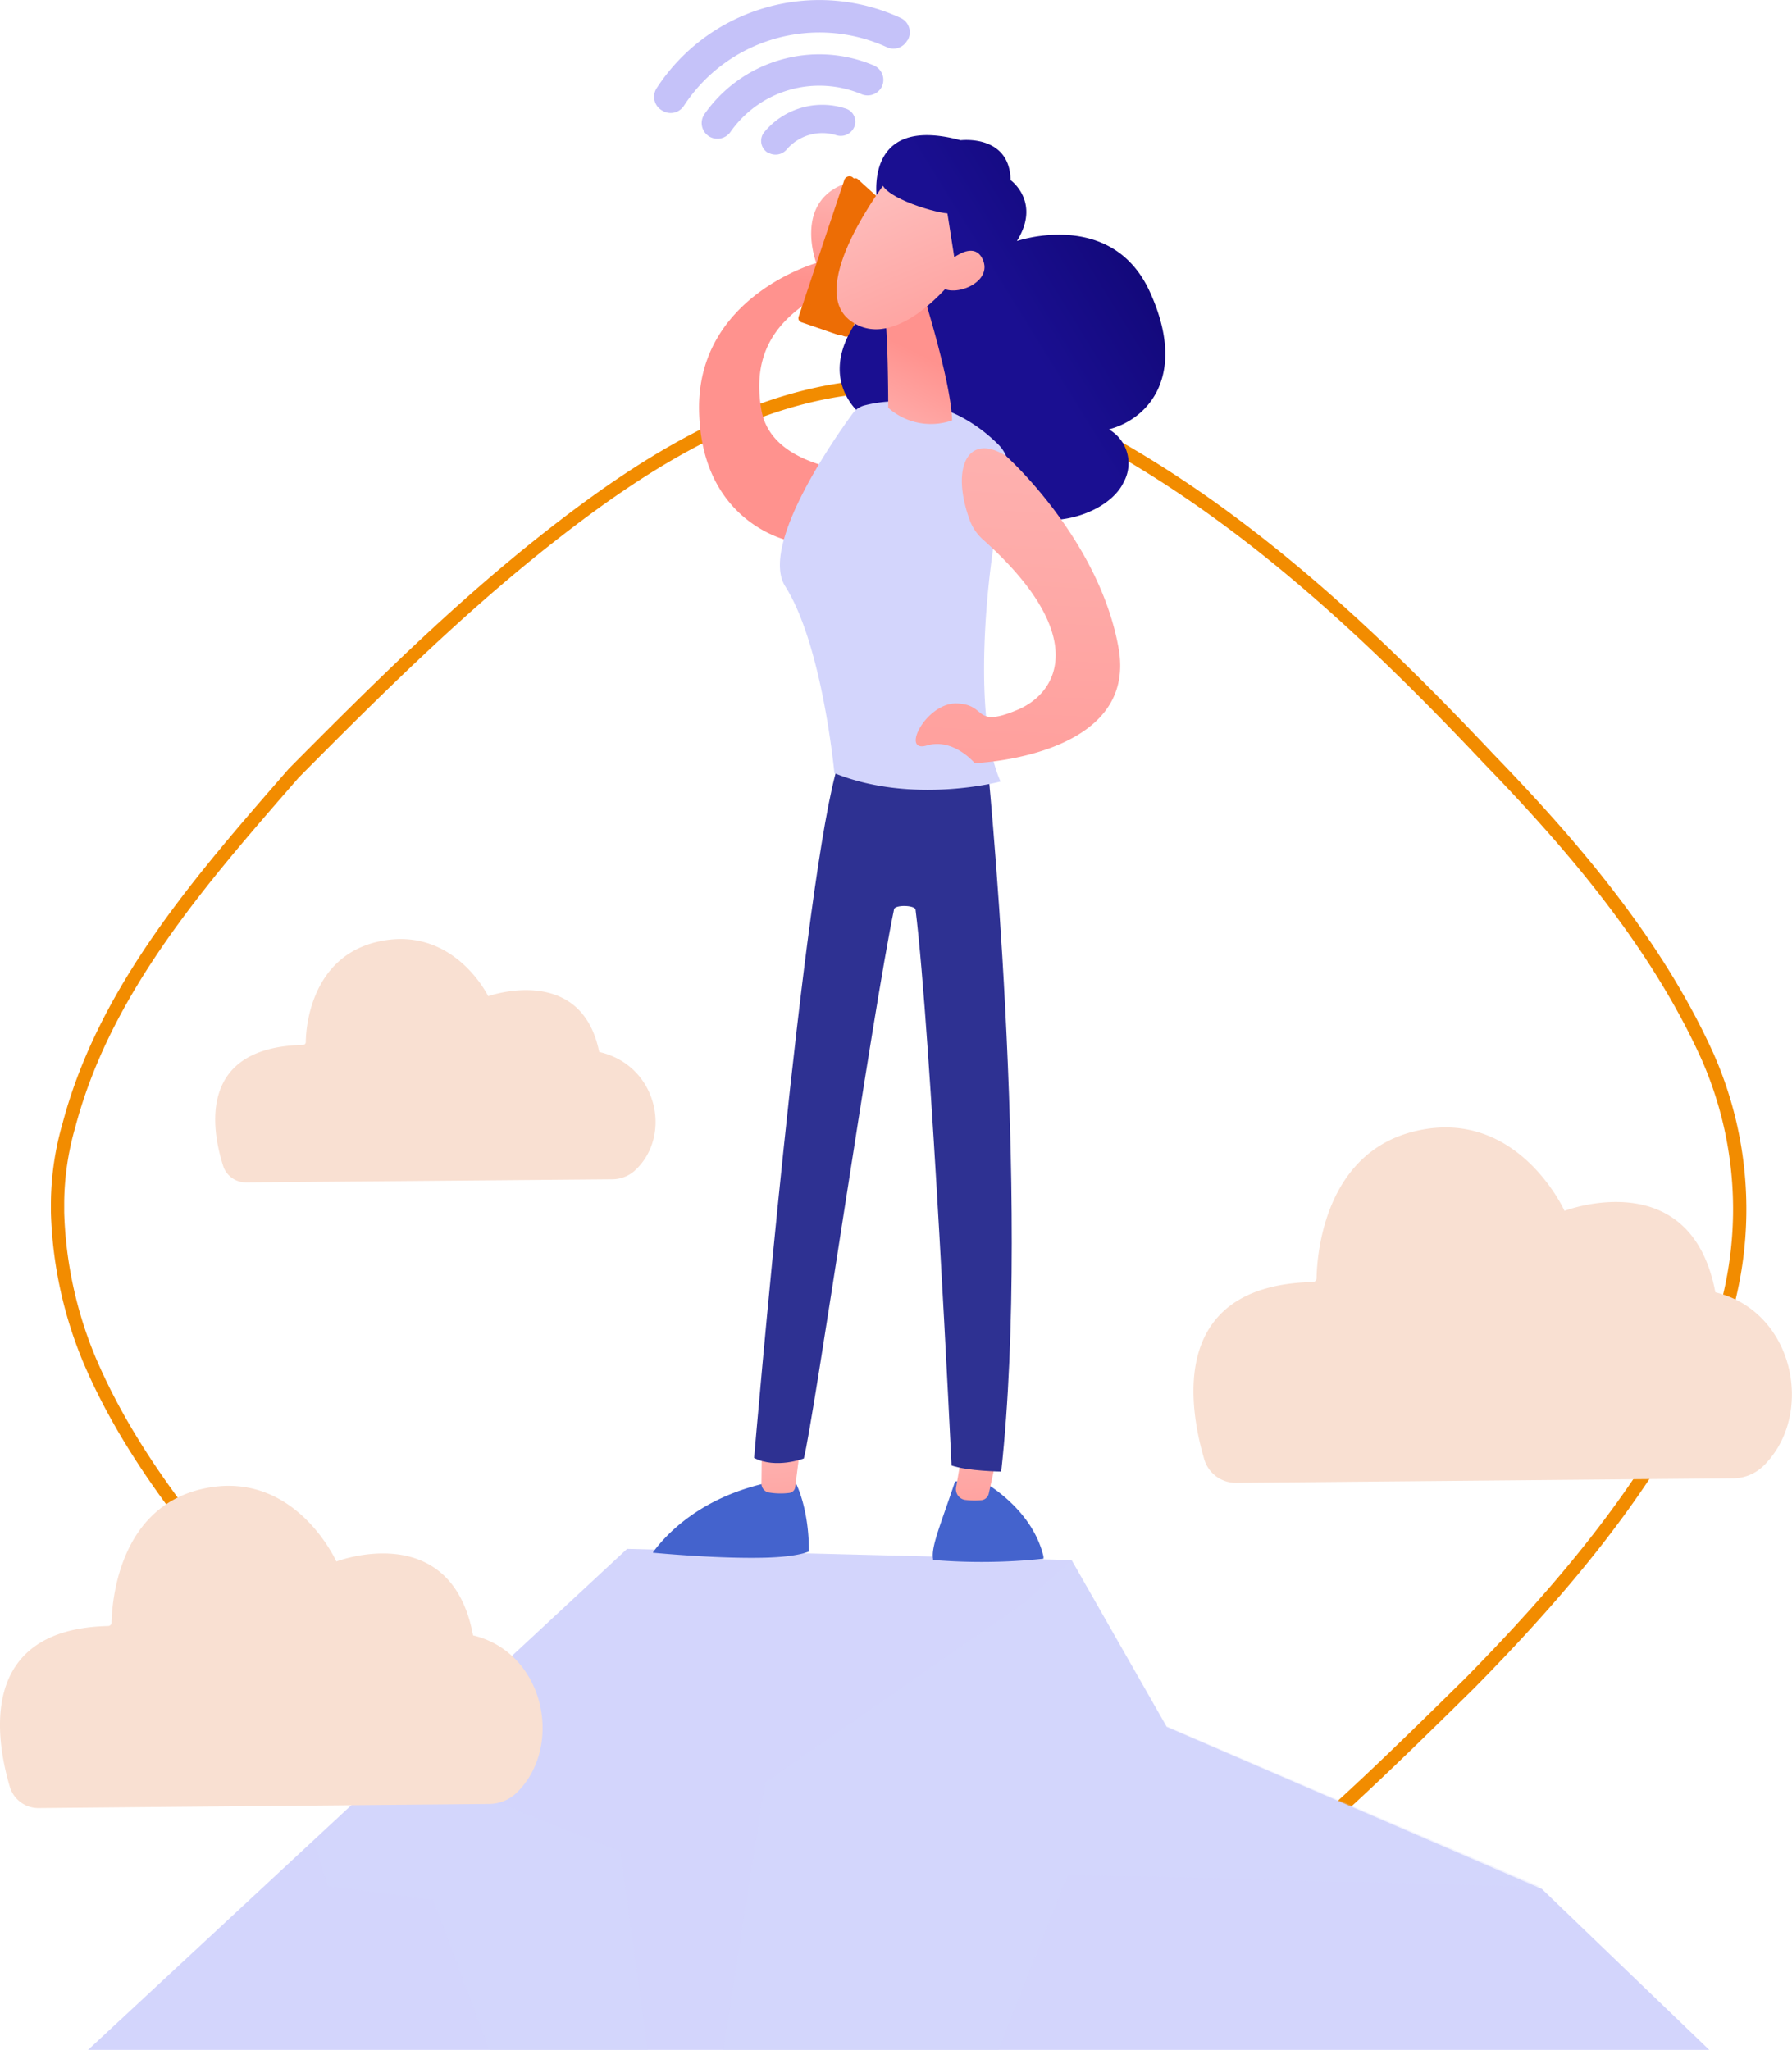<svg xmlns="http://www.w3.org/2000/svg" xmlns:xlink="http://www.w3.org/1999/xlink" viewBox="0 0 269.64 308.45">
  <defs>
    <style>
      .cls-1 {
        isolation: isolate;
      }

      .cls-2 {
        fill: aqua;
      }

      .cls-3 {
        fill: none;
        stroke: #f28c00;
        stroke-miterlimit: 10;
        stroke-width: 2px;
        fill-rule: evenodd;
      }

      .cls-4, .cls-5 {
        fill: #d3d5fc;
      }

      .cls-5 {
        opacity: 0.3;
        mix-blend-mode: multiply;
      }

      .cls-6 {
        fill: #4463cd;
      }

      .cls-7 {
        fill: url(#linear-gradient);
      }

      .cls-8 {
        fill: url(#linear-gradient-2);
      }

      .cls-9 {
        fill: #2e3192;
      }

      .cls-10 {
        fill: url(#linear-gradient-3);
      }

      .cls-11 {
        fill: #ed6d05;
      }

      .cls-12 {
        fill: url(#linear-gradient-4);
      }

      .cls-13 {
        fill: url(#linear-gradient-5);
      }

      .cls-14 {
        fill: url(#linear-gradient-6);
      }

      .cls-15 {
        fill: url(#linear-gradient-7);
      }

      .cls-16 {
        fill: url(#linear-gradient-8);
      }

      .cls-17 {
        fill: url(#linear-gradient-9);
      }

      .cls-18 {
        fill: #c5c2f9;
      }

      .cls-19 {
        fill: #f9e0d2;
      }
    </style>
    <linearGradient id="linear-gradient" x1="-2286.77" y1="209.91" x2="-2290.11" y2="238.98" gradientTransform="matrix(-1, -0.01, -0.01, 1, -2138.5, -24.21)" gradientUnits="userSpaceOnUse">
      <stop offset="0" stop-color="#febbba"/>
      <stop offset="1" stop-color="#ff928e"/>
    </linearGradient>
    <linearGradient id="linear-gradient-2" x1="-2257.68" y1="213.63" x2="-2260.8" y2="240.82" xlink:href="#linear-gradient"/>
    <linearGradient id="linear-gradient-3" x1="-3860.05" y1="1378.65" x2="-3874.01" y2="1390.77" gradientTransform="matrix(-0.58, -0.81, -0.81, 0.58, -996.65, -3902.17)" xlink:href="#linear-gradient"/>
    <linearGradient id="linear-gradient-4" x1="-5467.86" y1="943.89" x2="-5497.78" y2="979.44" gradientTransform="translate(5679.93 839.96) rotate(18.26)" gradientUnits="userSpaceOnUse">
      <stop offset="0" stop-color="#09005d"/>
      <stop offset="1" stop-color="#1a0f91"/>
    </linearGradient>
    <linearGradient id="linear-gradient-5" x1="-5511.18" y1="1006.56" x2="-5508.74" y2="989.26" gradientTransform="translate(5679.93 839.96) rotate(18.26)" xlink:href="#linear-gradient"/>
    <linearGradient id="linear-gradient-6" x1="-5522.35" y1="969.49" x2="-5499.57" y2="995.68" gradientTransform="translate(5679.93 839.96) rotate(18.26)" xlink:href="#linear-gradient"/>
    <linearGradient id="linear-gradient-7" x1="-5482.19" y1="931.84" x2="-5512.1" y2="967.38" xlink:href="#linear-gradient-4"/>
    <linearGradient id="linear-gradient-8" x1="-5516.66" y1="964.53" x2="-5493.87" y2="990.73" gradientTransform="translate(5679.93 839.96) rotate(18.26)" xlink:href="#linear-gradient"/>
    <linearGradient id="linear-gradient-9" x1="239.57" y1="40.37" x2="244.27" y2="153.3" gradientTransform="matrix(-1, -0.01, -0.01, 1, 396.59, 1.92)" xlink:href="#linear-gradient"/>
  </defs>
  <g class="cls-1">
    <g id="Pagina_s" data-name="Pagina&apos;s">
      <path class="cls-2" d="M1371.09-1390.5v2273h-3296v-2273h3296m1-1h-3298v2275h3298v-2275Z"/>
    </g>
    <g id="Illustraties">
      <g>
        <path class="cls-3" d="M256.91,158.92c-7.64-16.85-20-31.41-32.9-44.73-17.78-18.85-37.12-37.08-60.35-49.33-10.92-5.21-23.24-8.43-35.56-6.44C111,60.57,96,70.37,82.88,80.64,69,91.51,56.53,103.92,44.21,116.33c-13.72,15.78-28.38,32.32-33.84,53a43,43,0,0,0-1.71,11.57v1.55a62.29,62.29,0,0,0,4.83,22.26c6.86,16.09,18.56,29.42,30.1,42.44,16.37,16.69,32.9,33.7,53,46.26a82.65,82.65,0,0,0,23.55,11c13.72,4.14,28.69,1.84,41.64-4.14,23.08-11,41.32-29.26,59.25-46.87,13.73-13.94,26.67-29.11,35.09-46.73A56.9,56.9,0,0,0,256.91,158.92Z"/>
        <polygon class="cls-4" points="257.19 308.45 232.01 284.24 175.54 259.85 161.24 234.75 94.36 233.06 13.25 308.45 257.19 308.45"/>
        <polygon class="cls-5" points="231.81 283.93 160.69 282.1 150.24 308.45 108.81 308.45 115.1 268.24 154.08 241.16 161.24 234.75 175.54 259.74 231.81 283.93"/>
        <polygon class="cls-5" points="75.38 250.46 73.17 270.54 93.34 278.55 97.5 308.45 73.61 308.45 65.22 285.93 49.3 283.81 47.38 277.45 75.38 250.46"/>
        <g>
          <g>
            <path class="cls-6" d="M157,234.54a1.69,1.69,0,0,0,0-.38c-1.82-7.55-9.55-11.49-9.55-11.49l-3.74.25c-2.22,6.62-3.64,9.85-3.31,11.66a.83.83,0,0,0,0,.15A88.63,88.63,0,0,0,157,234.54Z"/>
            <path class="cls-7" d="M150.5,216.88l-1.72,7.86a1.28,1.28,0,0,1-1.11,1,11.09,11.09,0,0,1-2.54-.06,1.63,1.63,0,0,1-1.26-1.92l1.21-7Z"/>
            <path class="cls-6" d="M98.24,233.64a.91.91,0,0,1,.09-.17c2-2.68,7-8,16.71-10.25l4.68-.1s2,3.64,2,10.34c-1.07.42-3.14.87-7.13.94C108.43,234.51,101.11,233.9,98.24,233.64Z"/>
            <path class="cls-8" d="M120.66,216.05c-.06.35-.75,5.63-1,7.68a1,1,0,0,1-.87.91,10.67,10.67,0,0,1-3.21-.08,1.37,1.37,0,0,1-1-1.4l.08-8.31Z"/>
            <path class="cls-9" d="M148.44,113.43s6.79,66.53,2.21,108c0,0-5-.06-7.47-.91,0,0-3.1-65-5.42-83.64-.09-.7-3.09-.76-3.23-.07-3.26,15.61-12.08,76.87-13.58,82.65,0,0-4.17,1.62-7.48-.08,0,0,7.56-88.82,12.71-104.55Z"/>
          </g>
          <g>
            <path class="cls-10" d="M128.1,27.33a.71.71,0,0,1,.79,1.05c-1.25,2-3.14,5.85-2,9.18.06.17.11.33.15.49a1.63,1.63,0,0,0,1-1.16c.44-1.77,3.21-1.86,3.21-1.86A4.65,4.65,0,0,0,130,38.18,4.47,4.47,0,0,1,127,42.31c-6.16,3.32-14.52,7.48-12.43,19.4s25.71,9.63,25.71,9.63l-21.4,10.07s-13.4-2.57-13.69-19.69,17.64-22.14,17.64-22.14S119.09,29.76,128.1,27.33Z"/>
            <path class="cls-11" d="M132.45,30.38l-4.2-3.74a.84.84,0,0,0-1.18.36l-6.9,20.66a.66.66,0,0,0,.41.83L126,50.35a.92.92,0,0,0,1.2-.65Z"/>
            <path class="cls-11" d="M133.13,30.64l-4-3.63a.58.58,0,0,0-1,.24l-6.9,20.66a.66.66,0,0,0,.42.83l5.38,1.86a.92.92,0,0,0,1.2-.65Z"/>
            <path class="cls-12" d="M132,30.39s-2.48-13.33,12.54-9.29c0,0,7.4-.94,7.52,6,0,0,4.63,3.29.95,9.17,0,0,14.27-4.93,20,7.63s-.19,19.15-6.16,20.71a5.88,5.88,0,0,1,2.24,7.92c-2.46,5.35-14.07,8.77-20.62,1.92,0,0-19.39,1.87-18.52-11.75,0,0-8.77-6.11,1.06-17S132,30.39,132,30.39Z"/>
            <path class="cls-4" d="M130.08,61c3.08-.8,12-2.17,20.15,5.9a5.25,5.25,0,0,1,1.32,5.26c-2.56,8.25-5.82,34.6-1,45.44,0,0-13.18,3.52-25-1.26,0,0-1.78-19.24-7.39-28.1-3.88-6.11,7.31-22.17,10.13-26A3.16,3.16,0,0,1,130.08,61Z"/>
            <path class="cls-13" d="M139.07,44.74s4.05,12.89,4.19,18.52a9.65,9.65,0,0,1-9.61-1.9s0-12.73-.67-15Z"/>
            <path class="cls-14" d="M133.44,27.17s-12.36,16-5.49,21.08,15.66-6.37,15.66-6.37,3-8.92.3-12.08S133.44,27.17,133.44,27.17Z"/>
            <path class="cls-15" d="M139,23.42s-5.46,1.09-6.3,3.51,7.5,5,9.86,5.18l1.55,9.94s6-9.08,3.91-14.53S139,23.42,139,23.42Z"/>
            <path class="cls-16" d="M141.37,40.59s4.77-5.15,6.47-1.62-4.34,5.91-6.34,4.14Z"/>
            <path class="cls-17" d="M151.37,68.61s14,12.46,16.94,28.91-21.65,17.31-21.65,17.31-3.2-3.84-7.21-2.65-.07-6.52,4.56-6.33,2.36,3.77,9,1c6.49-2.67,10.75-11.48-5.06-25.62a7.33,7.33,0,0,1-2.05-3C143,70.19,145.74,65.05,151.37,68.61Z"/>
          </g>
        </g>
        <path class="cls-18" d="M115.2,1.15a29.11,29.11,0,0,0-16.38,12.1,2.37,2.37,0,0,0,.83,3.39l.12.07a2.37,2.37,0,0,0,3.12-.77,24.37,24.37,0,0,1,30.6-8.82,2.36,2.36,0,0,0,3-1L136.6,6a2.37,2.37,0,0,0-1.1-3.31A29.16,29.16,0,0,0,115.2,1.15Z"/>
        <path class="cls-18" d="M117.45,9A21.08,21.08,0,0,0,106,17.17a2.37,2.37,0,0,0,.81,3.42h0a2.39,2.39,0,0,0,3.11-.75,16.33,16.33,0,0,1,19.7-5.67,2.4,2.4,0,0,0,3-1v0a2.37,2.37,0,0,0-1.13-3.32A21,21,0,0,0,117.45,9Z"/>
        <path class="cls-18" d="M115.65,23a2.2,2.2,0,0,0,2.74-.53,7.07,7.07,0,0,1,7.43-2.13,2.21,2.21,0,0,0,2.6-1h0a2.06,2.06,0,0,0-1.16-3A11.32,11.32,0,0,0,115,19.88a2.08,2.08,0,0,0,.59,3.13Z"/>
        <path class="cls-19" d="M197.54,192.91a.57.57,0,0,0,.56-.57c.06-3.16,1-18.86,14.87-22.14,15.39-3.65,22.44,12,22.44,12s19-7.31,22.7,12.26c11.94,2.87,15,18.46,7.27,26.08a6.59,6.59,0,0,1-4.61,1.91l-74.79.68a4.94,4.94,0,0,1-4.77-3.52C178.88,211.72,175.82,193.41,197.54,192.91Z"/>
        <path class="cls-19" d="M16.28,244.67a.53.53,0,0,0,.51-.51c.05-2.87.95-17.1,13.48-20.08,14-3.31,20.34,10.88,20.34,10.88s17.26-6.62,20.57,11.12c10.83,2.6,13.64,16.73,6.6,23.64a6,6,0,0,1-4.18,1.73l-67.8.62a4.48,4.48,0,0,1-4.32-3.2C-.64,261.73-3.41,245.13,16.28,244.67Z"/>
        <path class="cls-19" d="M45.59,157.23a.42.42,0,0,0,.42-.39c0-2.16.77-12.91,10.94-15.16,11.32-2.5,16.51,8.22,16.51,8.22s14-5,16.7,8.39c8.78,2,11.06,12.64,5.35,17.86a5.1,5.1,0,0,1-3.4,1.3l-55,.47a3.61,3.61,0,0,1-3.51-2.41C31.86,170.11,29.61,157.58,45.59,157.23Z"/>
      </g>
    </g>
  </g>
</svg>

